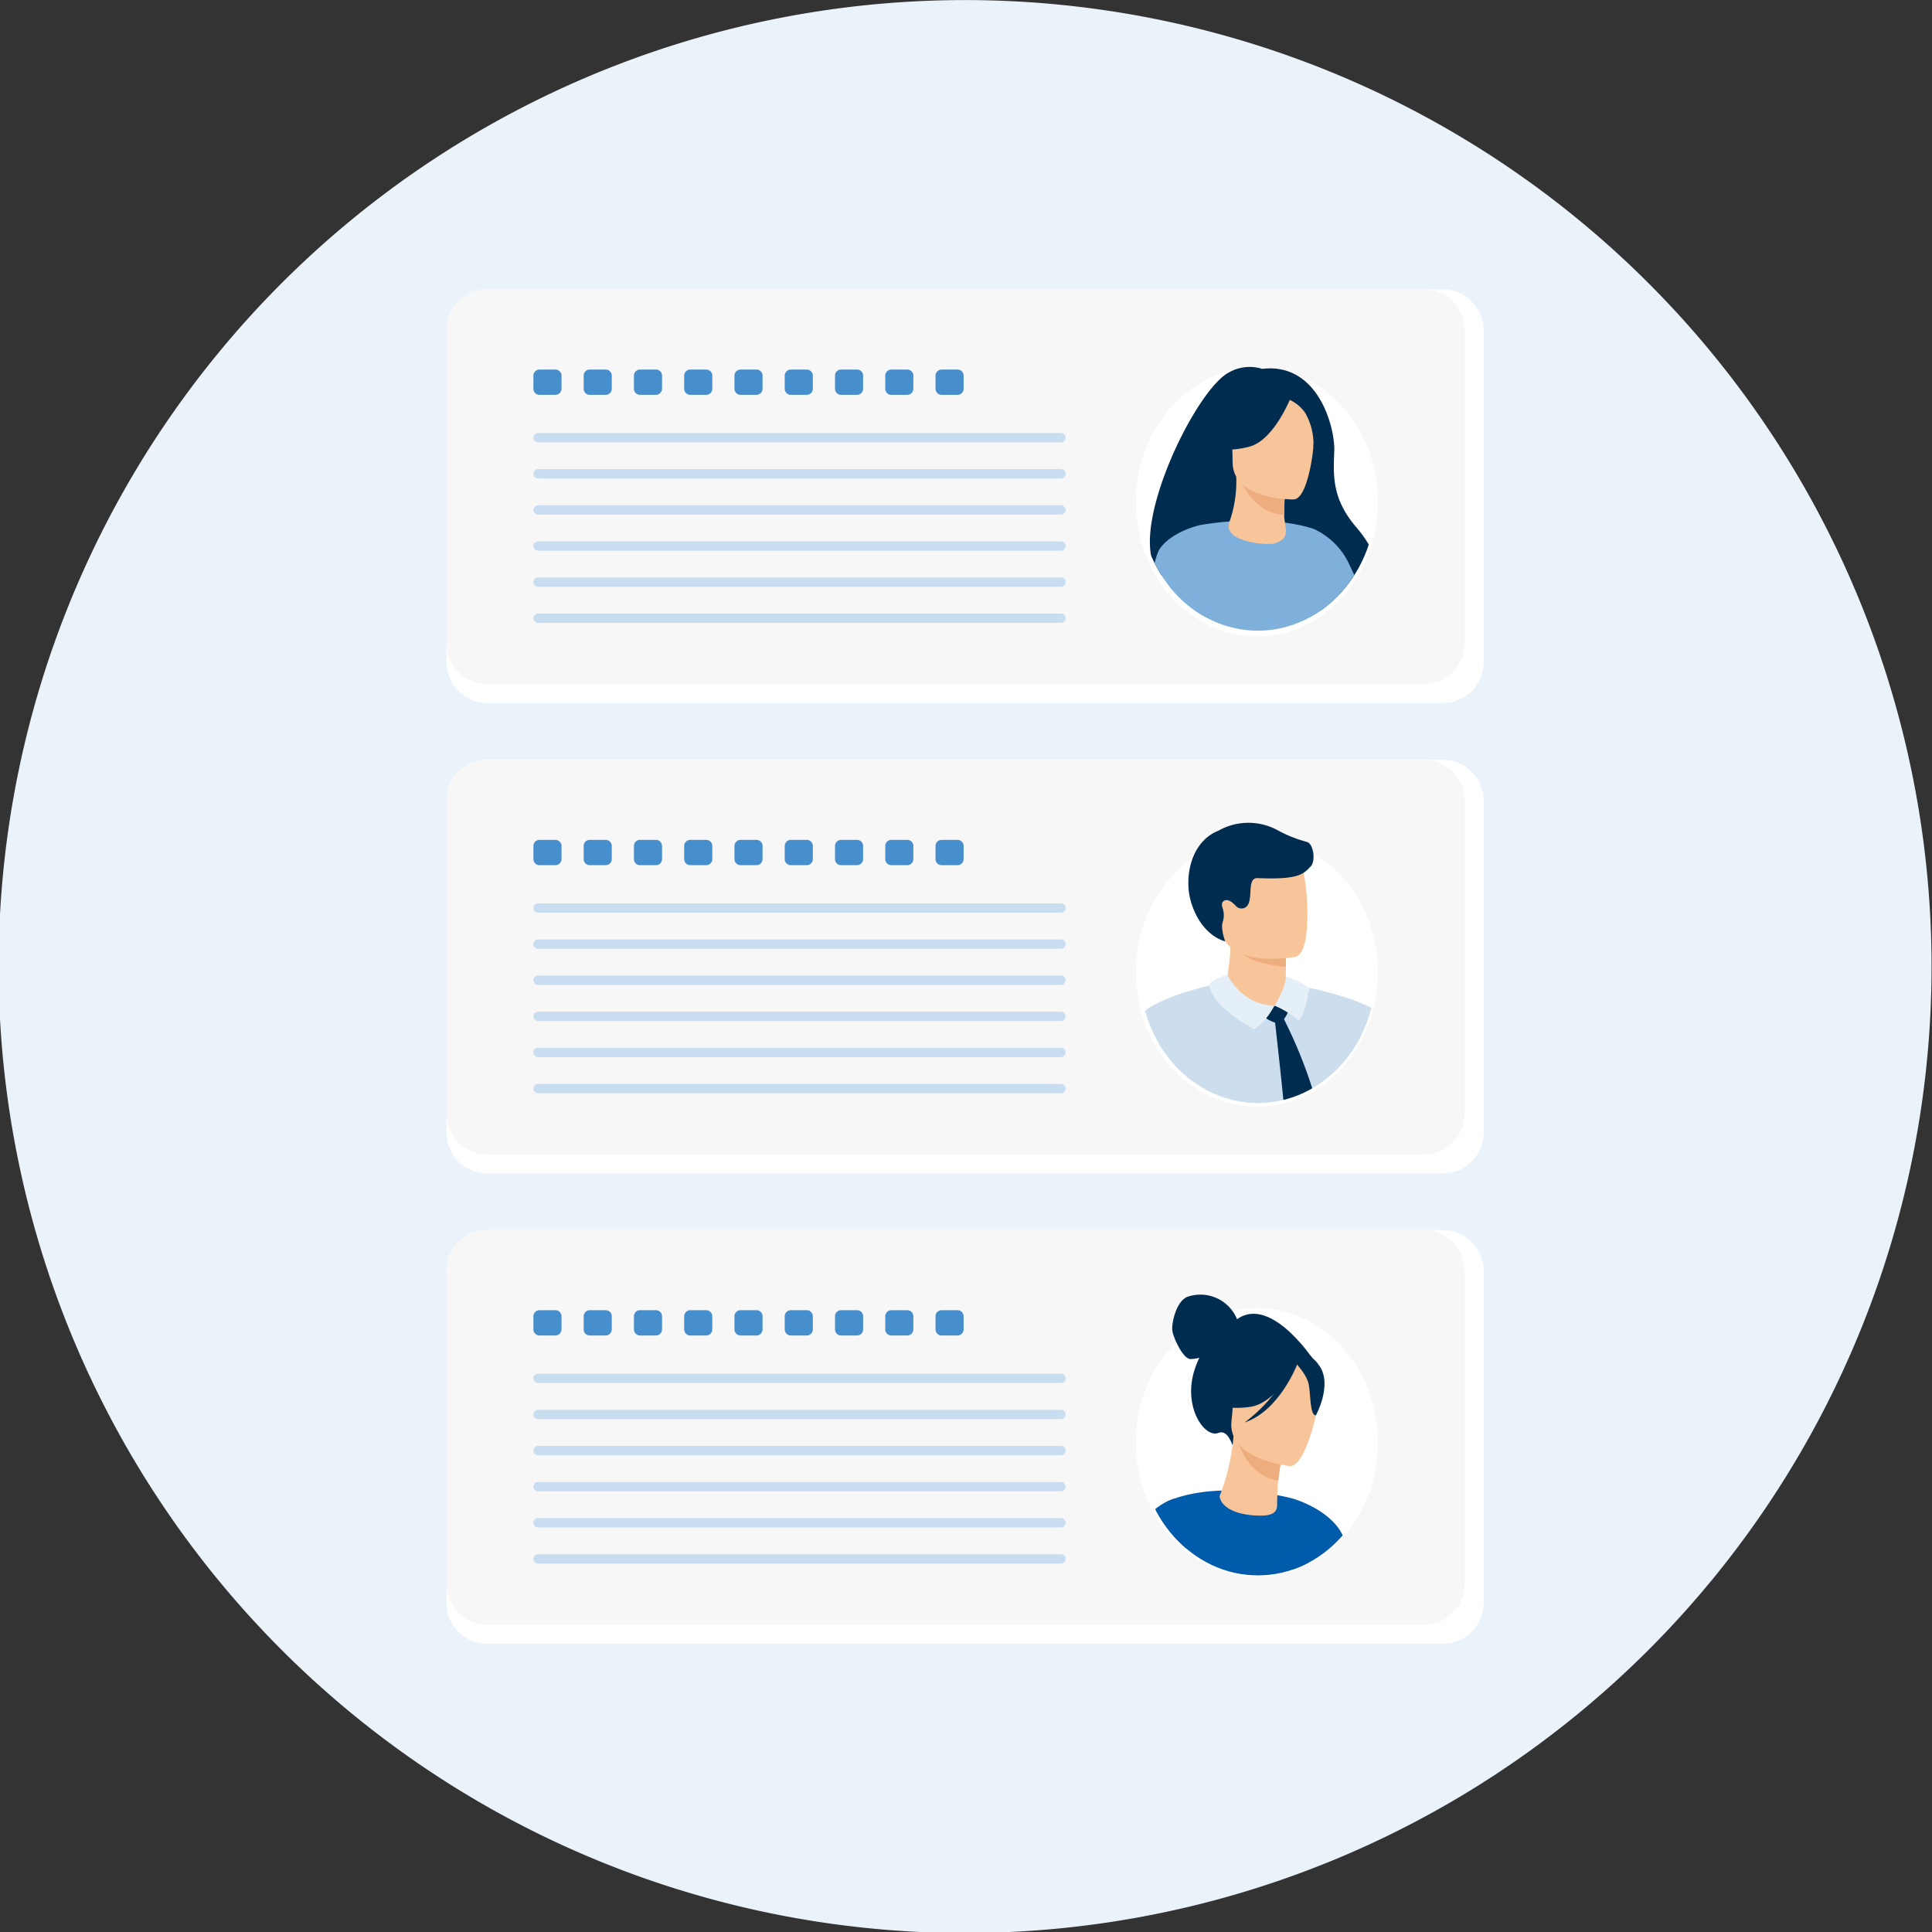 <svg xmlns="http://www.w3.org/2000/svg" xmlns:xlink="http://www.w3.org/1999/xlink" width="342" height="342" viewBox="0 0 342 342">
  <rect x="0" y="0" width="342" height="342" fill="#333333" stroke="none"/>
  <defs>
    <clipPath id="clip-path">
      <rect id="長方形_29087" data-name="長方形 29087" width="342" height="342" fill="none"/>
    </clipPath>
    <clipPath id="clip-path-2">
      <path id="パス_69819" data-name="パス 69819" d="M232.421,68.5V97.31c0,12.826,9.36,23.223,20.906,23.223s20.906-10.4,20.906-23.223V68.5Z" transform="translate(-232.421 -68.502)" fill="none"/>
    </clipPath>
    <clipPath id="clip-path-4">
      <path id="パス_69855" data-name="パス 69855" d="M232.421,164.612V193.42c0,12.826,9.36,23.223,20.906,23.223s20.906-10.4,20.906-23.223V164.612Z" transform="translate(-232.421 -164.612)" fill="none"/>
    </clipPath>
    <clipPath id="clip-path-6">
      <path id="パス_69889" data-name="パス 69889" d="M232.421,260.722V289.53c0,12.826,9.36,23.223,20.906,23.223s20.906-10.4,20.906-23.223V260.722Z" transform="translate(-232.421 -260.722)" fill="none"/>
    </clipPath>
  </defs>
  <g id="グループ_28802" data-name="グループ 28802" transform="translate(-1156 -1720)">
    <g id="グループ_26689" data-name="グループ 26689" transform="translate(1156 1720)">
      <g id="グループ_26688" data-name="グループ 26688" clip-path="url(#clip-path)">
        <path id="パス_69787" data-name="パス 69787" d="M342.171,171.085A171.085,171.085,0,1,1,171.085,0,171.086,171.086,0,0,1,342.171,171.085" transform="translate(-0.25 0.013)" fill="#ebf3fa"/>
        <path id="パス_69788" data-name="パス 69788" d="M267.872,132.354H98.783A7.253,7.253,0,0,1,91.53,125.1V66.371a7.253,7.253,0,0,1,7.253-7.252H267.872a7.252,7.252,0,0,1,7.252,7.252V125.1a7.252,7.252,0,0,1-7.252,7.252" transform="translate(-12.492 -7.894)" fill="#fff"/>
        <path id="パス_69789" data-name="パス 69789" d="M264.523,129.005H98.783a7.253,7.253,0,0,1-7.253-7.252V66.371a7.253,7.253,0,0,1,7.253-7.252h165.74a7.252,7.252,0,0,1,7.252,7.252v55.381a7.252,7.252,0,0,1-7.252,7.252" transform="translate(-12.492 -7.894)" fill="#f7f7f7"/>
        <path id="パス_69790" data-name="パス 69790" d="M275.235,98.883c0,13.133-9.585,23.78-21.407,23.78s-21.406-10.646-21.406-23.78,9.584-23.78,21.406-23.78,21.407,10.646,21.407,23.78" transform="translate(-31.336 -10.032)" fill="#fff"/>
        <path id="パス_69791" data-name="パス 69791" d="M275.235,98.883c0,13.133-9.585,23.78-21.407,23.78s-21.406-10.646-21.406-23.78,9.584-23.78,21.406-23.78,21.407,10.646,21.407,23.78" transform="translate(-31.336 -10.032)" fill="#fff"/>
        <path id="パス_69792" data-name="パス 69792" d="M113.186,79.981h-2.819a1.078,1.078,0,0,1-1.078-1.078V76.581a1.078,1.078,0,0,1,1.078-1.078h2.819a1.079,1.079,0,0,1,1.078,1.078V78.9a1.078,1.078,0,0,1-1.078,1.078" transform="translate(-14.867 -10.085)" fill="#478ecc"/>
        <path id="パス_69793" data-name="パス 69793" d="M123.458,79.981h-2.819a1.078,1.078,0,0,1-1.078-1.078V76.581a1.079,1.079,0,0,1,1.078-1.078h2.819a1.079,1.079,0,0,1,1.078,1.078V78.9a1.078,1.078,0,0,1-1.078,1.078" transform="translate(-16.241 -10.085)" fill="#478ecc"/>
        <path id="パス_69794" data-name="パス 69794" d="M133.73,79.981h-2.82a1.078,1.078,0,0,1-1.078-1.078V76.581a1.078,1.078,0,0,1,1.078-1.078h2.82a1.078,1.078,0,0,1,1.078,1.078V78.9a1.078,1.078,0,0,1-1.078,1.078" transform="translate(-17.615 -10.085)" fill="#478ecc"/>
        <path id="パス_69795" data-name="パス 69795" d="M144,79.981h-2.819A1.078,1.078,0,0,1,140.1,78.9V76.581a1.078,1.078,0,0,1,1.078-1.078H144a1.079,1.079,0,0,1,1.078,1.078V78.9A1.078,1.078,0,0,1,144,79.981" transform="translate(-18.989 -10.085)" fill="#478ecc"/>
        <path id="パス_69796" data-name="パス 69796" d="M154.273,79.981h-2.819a1.078,1.078,0,0,1-1.078-1.078V76.581a1.079,1.079,0,0,1,1.078-1.078h2.819a1.079,1.079,0,0,1,1.078,1.078V78.9a1.078,1.078,0,0,1-1.078,1.078" transform="translate(-20.362 -10.085)" fill="#478ecc"/>
        <path id="パス_69797" data-name="パス 69797" d="M164.545,79.981h-2.82a1.078,1.078,0,0,1-1.078-1.078V76.581a1.078,1.078,0,0,1,1.078-1.078h2.82a1.078,1.078,0,0,1,1.078,1.078V78.9a1.078,1.078,0,0,1-1.078,1.078" transform="translate(-21.736 -10.085)" fill="#478ecc"/>
        <path id="パス_69798" data-name="パス 69798" d="M174.817,79.981H172A1.078,1.078,0,0,1,170.92,78.9V76.581A1.078,1.078,0,0,1,172,75.5h2.819a1.079,1.079,0,0,1,1.078,1.078V78.9a1.078,1.078,0,0,1-1.078,1.078" transform="translate(-23.11 -10.085)" fill="#478ecc"/>
        <path id="パス_69799" data-name="パス 69799" d="M185.088,79.981h-2.819a1.078,1.078,0,0,1-1.078-1.078V76.581a1.079,1.079,0,0,1,1.078-1.078h2.819a1.079,1.079,0,0,1,1.078,1.078V78.9a1.078,1.078,0,0,1-1.078,1.078" transform="translate(-24.484 -10.085)" fill="#478ecc"/>
        <path id="パス_69800" data-name="パス 69800" d="M195.36,79.981h-2.82a1.078,1.078,0,0,1-1.078-1.078V76.581a1.078,1.078,0,0,1,1.078-1.078h2.82a1.078,1.078,0,0,1,1.078,1.078V78.9a1.078,1.078,0,0,1-1.078,1.078" transform="translate(-25.858 -10.085)" fill="#478ecc"/>
        <path id="パス_69801" data-name="パス 69801" d="M202.669,90.13H110.116a.827.827,0,0,1,0-1.654h92.552a.827.827,0,0,1,0,1.654" transform="translate(-14.867 -11.82)" fill="#c8ddf0"/>
        <path id="パス_69802" data-name="パス 69802" d="M202.669,97.508H110.116a.827.827,0,0,1,0-1.654h92.552a.827.827,0,0,1,0,1.654" transform="translate(-14.867 -12.807)" fill="#c8ddf0"/>
        <path id="パス_69803" data-name="パス 69803" d="M202.669,104.887H110.116a.827.827,0,0,1,0-1.654h92.552a.827.827,0,0,1,0,1.654" transform="translate(-14.867 -13.794)" fill="#c8ddf0"/>
        <path id="パス_69804" data-name="パス 69804" d="M202.669,112.265H110.116a.827.827,0,0,1,0-1.654h92.552a.827.827,0,0,1,0,1.654" transform="translate(-14.867 -14.781)" fill="#c8ddf0"/>
        <path id="パス_69805" data-name="パス 69805" d="M202.669,119.643H110.116a.827.827,0,0,1,0-1.654h92.552a.827.827,0,0,1,0,1.654" transform="translate(-14.867 -15.768)" fill="#c8ddf0"/>
        <path id="パス_69806" data-name="パス 69806" d="M202.669,127.021H110.116a.827.827,0,0,1,0-1.654h92.552a.827.827,0,0,1,0,1.654" transform="translate(-14.867 -16.754)" fill="#c8ddf0"/>
      </g>
    </g>
    <g id="グループ_26691" data-name="グループ 26691" transform="translate(1357.758 1779.609)">
      <g id="グループ_26690" data-name="グループ 26690" clip-path="url(#clip-path-2)">
        <path id="パス_69807" data-name="パス 69807" d="M242.95,112.46c-.632-1.218,13.776-5.6,14,6.416,0,0,26.99-.664,14.1-15.707-4.461-5.209-4-9.515-3.869-13.522S264.41,73.987,254.42,75.16a7.44,7.44,0,0,0-5.881.629c-7.425,3.852-24.058,41.1-5.589,36.67" transform="translate(-232.747 -69.477)" fill="#002c50"/>
        <path id="パス_69808" data-name="パス 69808" d="M300.027,134.5s1.912-2.91,3.453-2.967,4.393-.856,4.166-.285-2,.628-2.169.97,2.625.856,3.424.913,2.683,0,2.625.4-3.394,2.055-5.749,1.826a15.969,15.969,0,0,0-5.265.684Z" transform="translate(-242.833 -78.133)" fill="#f8c499"/>
        <path id="パス_69809" data-name="パス 69809" d="M267.348,132.008a28.661,28.661,0,0,0,2.924,4.422c2.271,2.845,5.774,6.132,10.172,6.781a10.912,10.912,0,0,0,6.042-.981l.008,0c5.341-2.37,9.357-7.823,9.357-7.823a4.391,4.391,0,0,0-.6-4.309s-10.785,2.425-11.812,1.912-7.342-14.523-8.479-16.856a12.794,12.794,0,0,0-6.254-6.382Z" transform="translate(-237.8 -74.703)" fill="#7eb0db"/>
        <path id="パス_69810" data-name="パス 69810" d="M270.742,140.424c2.272,2.845,5.774,6.132,10.172,6.781a10.919,10.919,0,0,0,6.042-.981c-.209.027-5.543.687-7.669-3.118-2.168-3.881-4.514-10.043-7.736-7.99-1.39.887-1.328,3.09-.81,5.307" transform="translate(-238.27 -78.698)" fill="#478ecc"/>
        <path id="パス_69811" data-name="パス 69811" d="M235.9,123.148s2.566-3.054,2.842,1.607c.183,3.09.467,14.167.91,15.191,1.112,2.568,2.368,2.986,2.368,2.986l9.708,2.38,3.413.835,10.764-3.215s4.9-13.685,2.935-21.388a59.231,59.231,0,0,0-4.977-13.053s-7.3-2.88-20.22-.729Z" transform="translate(-232.957 -74.425)" fill="#7eb0db"/>
        <path id="パス_69812" data-name="パス 69812" d="M239.258,137.118c.183,3.09.467,5.967.91,6.991,1.113,2.568,2.368,2.985,2.368,2.985l9.708,2.38,4.216-1.239s-14.075-2.133-12.516-14.242Z" transform="translate(-233.474 -78.588)" fill="#478ecc"/>
        <path id="パス_69813" data-name="パス 69813" d="M251.212,105.644a21.469,21.469,0,0,0,1.151-7.847l.487.1,8.2,1.623s-.187,2.579-.192,5.009v.06c-.01,2.11,1.425,4.227-1.959,5.065-1.046.258-9.223-.266-7.682-4" transform="translate(-235.285 -73.014)" fill="#f8c499"/>
        <path id="パス_69814" data-name="パス 69814" d="M261.378,99.533s-.187,2.579-.192,5.008c-4.586-.129-7.01-4.312-8-6.631Z" transform="translate(-235.618 -73.031)" fill="#edad7e"/>
        <path id="パス_69815" data-name="パス 69815" d="M262.682,99.214s-10.851.179-10.857-6.578-1.414-11.288,5.514-11.687,8.275,2.178,8.826,4.432-.661,13.613-3.483,13.834" transform="translate(-235.391 -70.412)" fill="#f8c499"/>
        <path id="パス_69816" data-name="パス 69816" d="M261.644,80.51s-2.97,7.929-7.529,9.1-6.537-.049-6.537-.049a12.908,12.908,0,0,0,4.222-7.627s7.6-5.2,9.844-1.425" transform="translate(-234.755 -70.14)" fill="#002c50"/>
        <path id="パス_69817" data-name="パス 69817" d="M263.335,81.286a6.731,6.731,0,0,1,3.11,2.43,10.936,10.936,0,0,1,1.467,6.205s2.238-5.39-.277-8.438c-2.667-3.233-4.3-.2-4.3-.2" transform="translate(-237.182 -70.272)" fill="#002c50"/>
        <path id="パス_69818" data-name="パス 69818" d="M243.24,107.907s-4.943,1.087-7.115,4.165-4.786,28.058-.628,29.416,8.864-.634,9.045-10.5a217.337,217.337,0,0,0-1.3-23.081" transform="translate(-232.556 -74.571)" fill="#7eb0db"/>
      </g>
    </g>
    <g id="グループ_26693" data-name="グループ 26693" transform="translate(1156 1720)">
      <g id="グループ_26692" data-name="グループ 26692" clip-path="url(#clip-path)">
        <path id="パス_69820" data-name="パス 69820" d="M267.872,228.464H98.783a7.253,7.253,0,0,1-7.253-7.252v-58.73a7.253,7.253,0,0,1,7.253-7.252H267.872a7.252,7.252,0,0,1,7.252,7.252v58.73a7.252,7.252,0,0,1-7.252,7.252" transform="translate(-12.492 -20.748)" fill="#fff"/>
        <path id="パス_69821" data-name="パス 69821" d="M264.523,225.115H98.783a7.253,7.253,0,0,1-7.253-7.252V162.481a7.253,7.253,0,0,1,7.253-7.252h165.74a7.252,7.252,0,0,1,7.252,7.252v55.381a7.252,7.252,0,0,1-7.252,7.252" transform="translate(-12.492 -20.748)" fill="#f7f7f7"/>
        <path id="パス_69822" data-name="パス 69822" d="M275.235,194.993c0,13.133-9.585,23.78-21.407,23.78s-21.406-10.646-21.406-23.78,9.584-23.78,21.406-23.78,21.407,10.646,21.407,23.78" transform="translate(-31.336 -22.886)" fill="#fff"/>
        <path id="パス_69823" data-name="パス 69823" d="M275.235,194.993c0,13.133-9.585,23.78-21.407,23.78s-21.406-10.646-21.406-23.78,9.584-23.78,21.406-23.78,21.407,10.646,21.407,23.78" transform="translate(-31.336 -22.886)" fill="#fff"/>
        <path id="パス_69824" data-name="パス 69824" d="M113.186,176.091h-2.819a1.078,1.078,0,0,1-1.078-1.078v-2.322a1.078,1.078,0,0,1,1.078-1.078h2.819a1.079,1.079,0,0,1,1.078,1.078v2.322a1.078,1.078,0,0,1-1.078,1.078" transform="translate(-14.867 -22.939)" fill="#478ecc"/>
        <path id="パス_69825" data-name="パス 69825" d="M123.458,176.091h-2.819a1.078,1.078,0,0,1-1.078-1.078v-2.322a1.079,1.079,0,0,1,1.078-1.078h2.819a1.079,1.079,0,0,1,1.078,1.078v2.322a1.078,1.078,0,0,1-1.078,1.078" transform="translate(-16.241 -22.939)" fill="#478ecc"/>
        <path id="パス_69826" data-name="パス 69826" d="M133.73,176.091h-2.82a1.078,1.078,0,0,1-1.078-1.078v-2.322a1.078,1.078,0,0,1,1.078-1.078h2.82a1.078,1.078,0,0,1,1.078,1.078v2.322a1.078,1.078,0,0,1-1.078,1.078" transform="translate(-17.615 -22.939)" fill="#478ecc"/>
        <path id="パス_69827" data-name="パス 69827" d="M144,176.091h-2.819a1.078,1.078,0,0,1-1.078-1.078v-2.322a1.078,1.078,0,0,1,1.078-1.078H144a1.079,1.079,0,0,1,1.078,1.078v2.322A1.078,1.078,0,0,1,144,176.091" transform="translate(-18.989 -22.939)" fill="#478ecc"/>
        <path id="パス_69828" data-name="パス 69828" d="M154.273,176.091h-2.819a1.078,1.078,0,0,1-1.078-1.078v-2.322a1.079,1.079,0,0,1,1.078-1.078h2.819a1.079,1.079,0,0,1,1.078,1.078v2.322a1.078,1.078,0,0,1-1.078,1.078" transform="translate(-20.362 -22.939)" fill="#478ecc"/>
        <path id="パス_69829" data-name="パス 69829" d="M164.545,176.091h-2.82a1.078,1.078,0,0,1-1.078-1.078v-2.322a1.078,1.078,0,0,1,1.078-1.078h2.82a1.078,1.078,0,0,1,1.078,1.078v2.322a1.078,1.078,0,0,1-1.078,1.078" transform="translate(-21.736 -22.939)" fill="#478ecc"/>
        <path id="パス_69830" data-name="パス 69830" d="M174.817,176.091H172a1.078,1.078,0,0,1-1.078-1.078v-2.322A1.078,1.078,0,0,1,172,171.613h2.819a1.079,1.079,0,0,1,1.078,1.078v2.322a1.078,1.078,0,0,1-1.078,1.078" transform="translate(-23.11 -22.939)" fill="#478ecc"/>
        <path id="パス_69831" data-name="パス 69831" d="M185.088,176.091h-2.819a1.078,1.078,0,0,1-1.078-1.078v-2.322a1.079,1.079,0,0,1,1.078-1.078h2.819a1.079,1.079,0,0,1,1.078,1.078v2.322a1.078,1.078,0,0,1-1.078,1.078" transform="translate(-24.484 -22.939)" fill="#478ecc"/>
        <path id="パス_69832" data-name="パス 69832" d="M195.36,176.091h-2.82a1.078,1.078,0,0,1-1.078-1.078v-2.322a1.078,1.078,0,0,1,1.078-1.078h2.82a1.078,1.078,0,0,1,1.078,1.078v2.322a1.078,1.078,0,0,1-1.078,1.078" transform="translate(-25.858 -22.939)" fill="#478ecc"/>
        <path id="パス_69833" data-name="パス 69833" d="M202.669,186.24H110.116a.827.827,0,0,1,0-1.654h92.552a.827.827,0,0,1,0,1.654" transform="translate(-14.867 -24.675)" fill="#c8ddf0"/>
        <path id="パス_69834" data-name="パス 69834" d="M202.669,193.618H110.116a.827.827,0,0,1,0-1.654h92.552a.827.827,0,0,1,0,1.654" transform="translate(-14.867 -25.661)" fill="#c8ddf0"/>
        <path id="パス_69835" data-name="パス 69835" d="M202.669,201H110.116a.827.827,0,0,1,0-1.654h92.552a.827.827,0,0,1,0,1.654" transform="translate(-14.867 -26.648)" fill="#c8ddf0"/>
        <path id="パス_69836" data-name="パス 69836" d="M202.669,208.375H110.116a.827.827,0,0,1,0-1.654h92.552a.827.827,0,0,1,0,1.654" transform="translate(-14.867 -27.635)" fill="#c8ddf0"/>
        <path id="パス_69837" data-name="パス 69837" d="M202.669,215.753H110.116a.827.827,0,0,1,0-1.654h92.552a.827.827,0,0,1,0,1.654" transform="translate(-14.867 -28.622)" fill="#c8ddf0"/>
        <path id="パス_69838" data-name="パス 69838" d="M202.669,223.132H110.116a.827.827,0,0,1,0-1.654h92.552a.827.827,0,0,1,0,1.654" transform="translate(-14.867 -29.609)" fill="#c8ddf0"/>
      </g>
    </g>
    <g id="グループ_26695" data-name="グループ 26695" transform="translate(1357.758 1863.225)">
      <g id="グループ_26694" data-name="グループ 26694" clip-path="url(#clip-path-4)">
        <path id="パス_69839" data-name="パス 69839" d="M281.089,391.957c-1.558-.951-.672-8.046-.672-8.046s7.261-5.809,8.259-1.362,6.9,6.445,10.256,6.989c2.318.376,3.035,1.66,3.258,2.42Z" transform="translate(-239.774 -197.918)" fill="#002c50"/>
        <path id="パス_69840" data-name="パス 69840" d="M243.786,391.957c-1.558-.951-.672-8.046-.672-8.046s7.261-5.809,8.259-1.362,6.9,6.445,10.256,6.989c2.318.376,3.035,1.66,3.258,2.42Z" transform="translate(-234.029 -197.918)" fill="#002c50"/>
        <path id="パス_69841" data-name="パス 69841" d="M249.938,273.2c0,6.99,2.714,16.838,2.714,16.838,2.068,10.02,20.015,78.316,21.745,78.968,2.882,1.086,10.232-1.195,10.118-2.218-5.6-50.2-7.566-91.865-7.891-93.478-.92-.711-23.213-7.9-26.686-.11" transform="translate(-235.119 -180.781)" fill="#005bab"/>
        <path id="パス_69842" data-name="パス 69842" d="M261.057,198.327l-.005,1.26a4.234,4.234,0,0,1-3.7,4.516c-3.981.577-7-1.536-6.889-4.578a42.833,42.833,0,0,0,.778-5.919,16.587,16.587,0,0,0-.141-2.359l7.714-.188,2.272.453Z" transform="translate(-235.199 -168.685)" fill="#f8c499"/>
        <path id="パス_69843" data-name="パス 69843" d="M261.2,191.512l-.022,5.072c-8.735-.653-9.853-4.469-9.964-5.337l7.714-.187Z" transform="translate(-235.316 -168.685)" fill="#edad7e"/>
        <path id="パス_69844" data-name="パス 69844" d="M262.317,191.891s-12.041,2.432-13.44-5.089-3.9-12.274,3.733-14.145,9.661.72,10.738,3.117,2.066,15.29-1.03,16.117" transform="translate(-234.719 -165.752)" fill="#f8c499"/>
        <path id="パス_69845" data-name="パス 69845" d="M268.024,265.343c-13.105,59.684-14.786,101.29-14.786,101.29s-3.93,1.149-11.763.172c0,0-1.794-26.439-2.707-46.246-.267-5.806-3-40.089.767-56.709,1.519-6.7,29.977-5.282,28.489,1.494" transform="translate(-233.212 -179.223)" fill="#337cbc"/>
        <path id="パス_69846" data-name="パス 69846" d="M274.44,263.052s-3.891,3.542-14.171,3.478a114.044,114.044,0,0,1-19.109-2.354c-5.258-1.09-4.421-2.992-3.995-6.886.546-4.99.766-14.036-2.041-29.37q-.621-3.395-1.449-7.2c-2.362-10.824,11.245-17.093,13-19.647,9.994,9.166,12.785.663,12.785.663l0,0c.1,0,6.5.631,10.1,4.01,2.793,2.624,2.581,7.192,2.588,12.19.006,5.369,1.121,18.606,1.277,24.44.2,7.57,1.019,20.684,1.019,20.684" transform="translate(-232.572 -170.226)" fill="#ccdeee"/>
        <path id="パス_69847" data-name="パス 69847" d="M234.145,257.007s6.25-3.778,8.188-3.3,6.139,2.305,5.879,3.422-5.142,1.879-5.992,1.748a4.18,4.18,0,0,0-2.777.5c-.557.48-4.985.66-5.526-.637s.229-1.736.229-1.736" transform="translate(-232.622 -178.327)" fill="#f8c499"/>
        <path id="パス_69848" data-name="パス 69848" d="M243.6,201.066s-9.555,1.867-13.274,4.942c-3.8,3.142-17.736,21.726-16.856,28.165.894,6.534,16.392,16.647,16.392,16.647s3.042,1.01,3.15-3.836c0,0-8.176-12.086-7.746-13.487.271-.878,12.322-10.545,12.322-10.545Z" transform="translate(-229.496 -170.226)" fill="#ccdeee"/>
        <path id="パス_69849" data-name="パス 69849" d="M271.541,253.849a6.567,6.567,0,0,1-1.867,4.348l-1.793,1.835a1.105,1.105,0,0,1-1.622-.046l-2.489-2.843a3.94,3.94,0,0,1-.971-2.765c.1-2.255.282-6.6.389-10.786.089-3.393.129-6.688.041-8.686-.283-6.38-2.61-26.652-2.61-26.652h1.533a82.011,82.011,0,0,1,6.759,18.333,71.192,71.192,0,0,1,1.494,8.319s1.4,11.574,1.135,18.943" transform="translate(-236.764 -171.333)" fill="#002c50"/>
        <path id="パス_69850" data-name="パス 69850" d="M258.064,206.2l4.26-1.021a.645.645,0,0,1,.541.742,5.423,5.423,0,0,1-1.724,2.884c-.525.162-4.084-1.2-3.077-2.6" transform="translate(-236.343 -170.859)" fill="#002c50"/>
        <path id="パス_69851" data-name="パス 69851" d="M247.014,200.971c-.033-.664,3.17-1.725,3.17-1.725s2.409,5.4,8.339,5.484c0,0-1.69,3.289-3.682,4.14,0,0-7.632-3.956-7.827-7.9" transform="translate(-234.668 -169.946)" fill="#e5eff7"/>
        <path id="パス_69852" data-name="パス 69852" d="M260.618,204.792s1.992-3.123,2-5.142a13.908,13.908,0,0,1,4.066,1.99s-.244,3.881-1.764,5.831a16.367,16.367,0,0,0-4.305-2.679" transform="translate(-236.764 -170.008)" fill="#e5eff7"/>
        <path id="パス_69853" data-name="パス 69853" d="M243.046,181.441c1.834,6.163,6.07,7.022,6.07,7.022a8.479,8.479,0,0,1-.558-2.587,2.532,2.532,0,0,1,.139-.909,3.923,3.923,0,0,0-.052-2.406c-.181-.53-.179-1.039.262-1.289.7-.4,1.562.333,2.1.929a1.335,1.335,0,0,0,1.405.38l.009,0c2.077-.69.185-5.412,2.455-5.312,7.5.327,8.169-.839,9.387-2.09.879-.9.513-3.989-.7-4.324a22.89,22.89,0,0,1-5.04-1.991,10.809,10.809,0,0,0-10.614.012c-4.94,1.95-6.111,8.358-4.858,12.57" transform="translate(-233.986 -165.052)" fill="#002c50"/>
        <path id="パス_69854" data-name="パス 69854" d="M267.792,202s9.555,1.866,13.274,4.941c3.8,3.143,17.736,21.726,16.856,28.165-.894,6.535-16.392,16.647-16.392,16.647s-3.042,1.01-3.15-3.835c0,0,8.177-12.087,7.746-13.487-.271-.879-12.322-10.546-12.322-10.546Z" transform="translate(-237.868 -170.37)" fill="#ccdeee"/>
      </g>
    </g>
    <g id="グループ_26696" data-name="グループ 26696" transform="translate(1156 1720)" clip-path="url(#clip-path)">
      <path id="パス_69856" data-name="パス 69856" d="M267.872,324.574H98.783a7.253,7.253,0,0,1-7.253-7.252v-58.73a7.253,7.253,0,0,1,7.253-7.252H267.872a7.252,7.252,0,0,1,7.252,7.252v58.73a7.252,7.252,0,0,1-7.252,7.252" transform="translate(-12.492 -33.602)" fill="#fff"/>
      <path id="パス_69857" data-name="パス 69857" d="M264.523,321.225H98.783a7.253,7.253,0,0,1-7.253-7.252V258.591a7.253,7.253,0,0,1,7.253-7.252h165.74a7.252,7.252,0,0,1,7.252,7.252v55.381a7.252,7.252,0,0,1-7.252,7.252" transform="translate(-12.492 -33.602)" fill="#f7f7f7"/>
      <path id="パス_69858" data-name="パス 69858" d="M275.235,291.1c0,13.133-9.585,23.78-21.407,23.78s-21.406-10.646-21.406-23.78,9.584-23.78,21.406-23.78,21.407,10.646,21.407,23.78" transform="translate(-31.336 -35.74)" fill="#fff"/>
      <path id="パス_69859" data-name="パス 69859" d="M275.235,291.1c0,13.133-9.585,23.78-21.407,23.78s-21.406-10.646-21.406-23.78,9.584-23.78,21.406-23.78,21.407,10.646,21.407,23.78" transform="translate(-31.336 -35.74)" fill="#fff"/>
      <path id="パス_69860" data-name="パス 69860" d="M113.186,272.2h-2.819a1.078,1.078,0,0,1-1.078-1.078V268.8a1.078,1.078,0,0,1,1.078-1.078h2.819a1.079,1.079,0,0,1,1.078,1.078v2.322a1.078,1.078,0,0,1-1.078,1.078" transform="translate(-14.867 -35.794)" fill="#478ecc"/>
      <path id="パス_69861" data-name="パス 69861" d="M123.458,272.2h-2.819a1.078,1.078,0,0,1-1.078-1.078V268.8a1.079,1.079,0,0,1,1.078-1.078h2.819a1.079,1.079,0,0,1,1.078,1.078v2.322a1.078,1.078,0,0,1-1.078,1.078" transform="translate(-16.241 -35.794)" fill="#478ecc"/>
      <path id="パス_69862" data-name="パス 69862" d="M133.73,272.2h-2.82a1.078,1.078,0,0,1-1.078-1.078V268.8a1.078,1.078,0,0,1,1.078-1.078h2.82a1.078,1.078,0,0,1,1.078,1.078v2.322a1.078,1.078,0,0,1-1.078,1.078" transform="translate(-17.615 -35.794)" fill="#478ecc"/>
      <path id="パス_69863" data-name="パス 69863" d="M144,272.2h-2.819a1.078,1.078,0,0,1-1.078-1.078V268.8a1.078,1.078,0,0,1,1.078-1.078H144a1.079,1.079,0,0,1,1.078,1.078v2.322A1.078,1.078,0,0,1,144,272.2" transform="translate(-18.989 -35.794)" fill="#478ecc"/>
      <path id="パス_69864" data-name="パス 69864" d="M154.273,272.2h-2.819a1.078,1.078,0,0,1-1.078-1.078V268.8a1.079,1.079,0,0,1,1.078-1.078h2.819a1.079,1.079,0,0,1,1.078,1.078v2.322a1.078,1.078,0,0,1-1.078,1.078" transform="translate(-20.362 -35.794)" fill="#478ecc"/>
      <path id="パス_69865" data-name="パス 69865" d="M164.545,272.2h-2.82a1.078,1.078,0,0,1-1.078-1.078V268.8a1.078,1.078,0,0,1,1.078-1.078h2.82a1.078,1.078,0,0,1,1.078,1.078v2.322a1.078,1.078,0,0,1-1.078,1.078" transform="translate(-21.736 -35.794)" fill="#478ecc"/>
      <path id="パス_69866" data-name="パス 69866" d="M174.817,272.2H172a1.078,1.078,0,0,1-1.078-1.078V268.8A1.078,1.078,0,0,1,172,267.723h2.819A1.079,1.079,0,0,1,175.9,268.8v2.322a1.078,1.078,0,0,1-1.078,1.078" transform="translate(-23.11 -35.794)" fill="#478ecc"/>
      <path id="パス_69867" data-name="パス 69867" d="M185.088,272.2h-2.819a1.078,1.078,0,0,1-1.078-1.078V268.8a1.079,1.079,0,0,1,1.078-1.078h2.819a1.079,1.079,0,0,1,1.078,1.078v2.322a1.078,1.078,0,0,1-1.078,1.078" transform="translate(-24.484 -35.794)" fill="#478ecc"/>
      <path id="パス_69868" data-name="パス 69868" d="M195.36,272.2h-2.82a1.078,1.078,0,0,1-1.078-1.078V268.8a1.078,1.078,0,0,1,1.078-1.078h2.82a1.078,1.078,0,0,1,1.078,1.078v2.322a1.078,1.078,0,0,1-1.078,1.078" transform="translate(-25.858 -35.794)" fill="#478ecc"/>
      <path id="パス_69869" data-name="パス 69869" d="M202.669,282.35H110.116a.827.827,0,0,1,0-1.654h92.552a.827.827,0,0,1,0,1.654" transform="translate(-14.867 -37.529)" fill="#c8ddf0"/>
      <path id="パス_69870" data-name="パス 69870" d="M202.669,289.729H110.116a.827.827,0,0,1,0-1.654h92.552a.827.827,0,0,1,0,1.654" transform="translate(-14.867 -38.516)" fill="#c8ddf0"/>
      <path id="パス_69871" data-name="パス 69871" d="M202.669,297.107H110.116a.827.827,0,0,1,0-1.654h92.552a.827.827,0,0,1,0,1.654" transform="translate(-14.867 -39.502)" fill="#c8ddf0"/>
      <path id="パス_69872" data-name="パス 69872" d="M202.669,304.485H110.116a.827.827,0,0,1,0-1.654h92.552a.827.827,0,0,1,0,1.654" transform="translate(-14.867 -40.489)" fill="#c8ddf0"/>
      <path id="パス_69873" data-name="パス 69873" d="M202.669,311.864H110.116a.827.827,0,0,1,0-1.654h92.552a.827.827,0,0,1,0,1.654" transform="translate(-14.867 -41.476)" fill="#c8ddf0"/>
      <path id="パス_69874" data-name="パス 69874" d="M202.669,319.242H110.116a.827.827,0,0,1,0-1.654h92.552a.827.827,0,0,1,0,1.654" transform="translate(-14.867 -42.463)" fill="#c8ddf0"/>
    </g>
    <g id="グループ_26699" data-name="グループ 26699" transform="translate(1357.758 1946.84)">
      <g id="グループ_26698" data-name="グループ 26698" clip-path="url(#clip-path-6)">
        <path id="パス_69875" data-name="パス 69875" d="M264.53,318.628s.529,9.4,3.468,16.9c2.321,5.929,6.148,10.681,12.407,8.7.64-.2,1.259-.418,1.859-.65l.008,0c12.692-4.852,16.536-15.2,16.536-15.2-1-1.546-3.787-2.044-3.787-2.044-2.579.217-13.785,5.375-14.5,5.545-2.609.606-5.163-13.758-7.019-18.7s-8.9-6.974-8.9-6.974Z" transform="translate(-237.366 -267.725)" fill="#005bab"/>
        <path id="パス_69876" data-name="パス 69876" d="M233.693,369.005a25.82,25.82,0,0,0,8.795,1.8h.006c6.4.344,15.94-.882,27.4-7.718,0,0,3.169-2.775-1.164-14.043-3.28-8.53-5.3-26.662-9.481-43.116,0,0-12.078-3.395-21.58.137-7.26,2.7-6.194,13.934-7.2,25.7-.093,1.1-.2,2.2-.343,3.3-1.618,12.891,3.568,33.947,3.568,33.947" transform="translate(-232.019 -267.457)" fill="#005bab"/>
        <path id="パス_69877" data-name="パス 69877" d="M264.785,275.584s-8.565-13.049-14.684-6.018c0,0-4.1,1.18-6.278,7.688-2.22,6.641,1.717,12.327,4.2,11.315,1.594-.649,2.431,2.106,2.431,2.106Z" transform="translate(-234.076 -261.764)" fill="#002c50"/>
        <path id="パス_69878" data-name="パス 69878" d="M241.82,263.9c-1.991.927-2.733,4.727-2.588,5.925s1.806,4.906,3.168,5.062a6.3,6.3,0,0,0,3.109-.857l5.2-6.164a7.017,7.017,0,0,0-8.894-3.966" transform="translate(-233.467 -261.147)" fill="#002c50"/>
        <path id="パス_69879" data-name="パス 69879" d="M249.122,303.72a37.079,37.079,0,0,0,2.467-10.639l.488.154,8.2,2.617s-.492,2.619-.78,5.107c-.118,1.017-.17,2.826-.192,4.408-.022,1.615-1.6,1.815-3.22,1.788-4.3-.069-6.712-1.6-6.967-3.435" transform="translate(-234.993 -265.706)" fill="#f8c499"/>
        <path id="パス_69880" data-name="パス 69880" d="M260.818,295.88s-.491,2.619-.779,5.106c-4.682-.667-6.677-5.232-7.424-7.723Z" transform="translate(-235.531 -265.734)" fill="#edad7e"/>
        <path id="パス_69881" data-name="パス 69881" d="M251.305,289.018a24.85,24.85,0,0,1-2.232-7.561c-.151-2.422,2.057-11.083,10.756-8.811a12.091,12.091,0,0,1,4.769,2.45c1.771,1.515,4.224,4.629.253,11.956l-1.1,2.5Z" transform="translate(-234.985 -262.501)" fill="#002c50"/>
        <path id="パス_69882" data-name="パス 69882" d="M261.957,295.828s-11.132-1.08-10.352-8-.133-11.723,7.007-11.326,8.222,3.194,8.524,5.568-2.263,13.863-5.179,13.761" transform="translate(-235.369 -263.148)" fill="#f8c499"/>
        <path id="パス_69883" data-name="パス 69883" d="M263.086,276.664s-3.966,7.774-8.772,8.444-6.688-.811-6.688-.811a13.305,13.305,0,0,0,5.212-7.32s8.391-4.439,10.247-.313" transform="translate(-234.763 -262.907)" fill="#002c50"/>
        <path id="パス_69884" data-name="パス 69884" d="M264.92,277.459s2.065,2.072,2.419,3.9.19,5.482,1.261,5.478c0,0,2.919-5.258.7-8.672-2.355-3.621-4.38-.7-4.38-.7" transform="translate(-237.426 -263.128)" fill="#002c50"/>
        <path id="パス_69885" data-name="パス 69885" d="M263.682,277.62s-3.134,8.257-9.335,10.31c0,0,6.485-4.555,7.623-10.11s1.711-.2,1.711-.2" transform="translate(-235.798 -262.967)" fill="#002c50"/>
        <path id="パス_69886" data-name="パス 69886" d="M208.947,370.18s-.633,1.6-1.579,1.737a19.952,19.952,0,0,0-4.915,1.9c-1.234.784-1.05,4.119.217,4.4s1.81-2.543,5.715-3.412c1.325-.294,3.293.568,3.983-2.646Z" transform="translate(-227.677 -277.579)" fill="#f8c499"/>
        <path id="パス_69887" data-name="パス 69887" d="M234.423,306.336c-11.293,4.542-11.109,24.784-15.933,33.846-4.974,9.345-9.726,21.591-9.726,21.591s.1.36,2.079.861a8.21,8.21,0,0,0,2.825.143s10.5-10.083,13.311-14.021,9.193-22.006,9.193-22.006,2.735-22.217-1.748-20.415" transform="translate(-228.778 -267.731)" fill="#005bab"/>
        <path id="パス_69888" data-name="パス 69888" d="M213.1,373.454a4.327,4.327,0,0,1-1.887,2.518c-1.651,1.15-2.969,2.29-3.151,1.614s.894-1.442,1.119-2.705,3.92-1.426,3.92-1.426" transform="translate(-228.666 -278.084)" fill="#f8c499"/>
      </g>
    </g>
  </g>
</svg>
